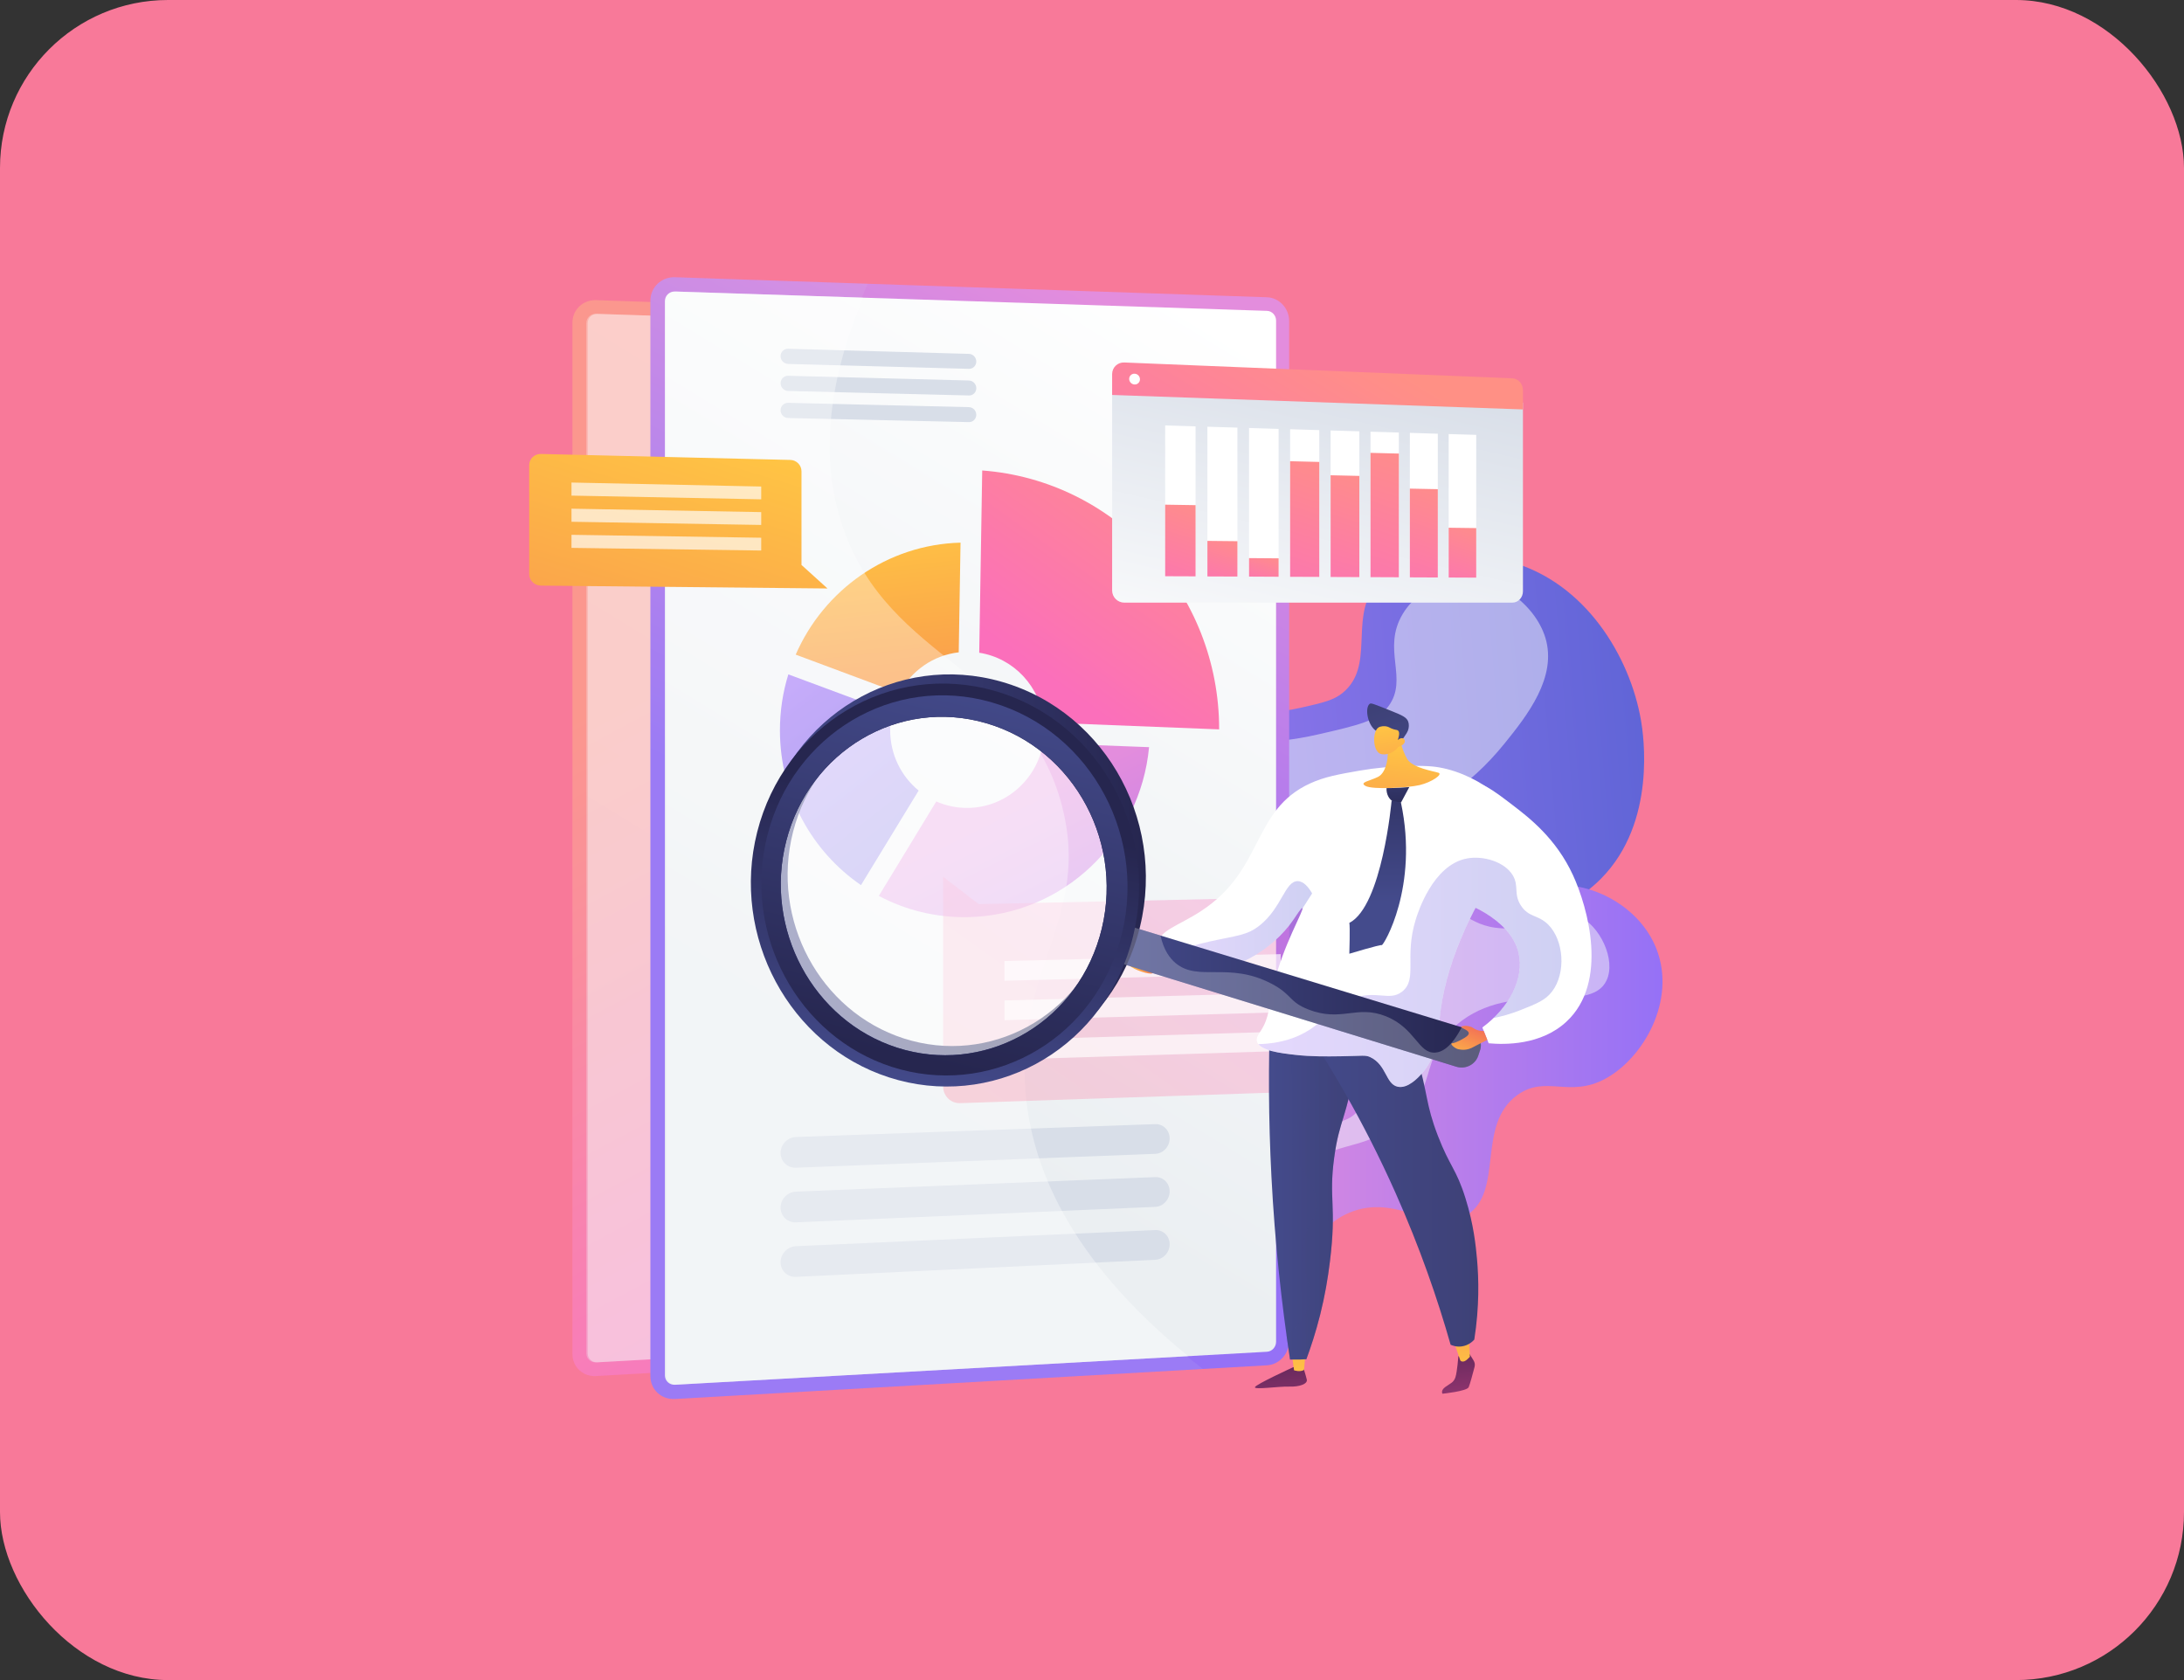 <?xml version="1.0" encoding="UTF-8"?> <svg xmlns="http://www.w3.org/2000/svg" width="260" height="200" viewBox="0 0 260 200" fill="none"><rect x="0" y="0" width="260" height="200" fill="#333333" stroke="none"/> <rect width="260" height="200" rx="20" fill="#F87999"></rect> <path d="M138.551 38.021L70.951 35.732C69.404 35.679 68.149 36.876 68.149 38.404V161.2C68.149 162.728 69.404 163.896 70.951 163.81L138.551 159.964C139.95 159.883 141.08 158.642 141.08 157.196V40.732C141.08 39.281 139.95 38.069 138.551 38.021Z" fill="url(#paint0_linear)"></path> <g opacity="0.3"> <path opacity="0.3" d="M110.815 128.698C109.665 114.654 118.291 108.859 115.001 96.138C110.934 80.414 95.296 79.738 89.975 64.321C87.935 58.41 87.13 49.483 92.969 36.479L70.951 35.732C69.404 35.679 68.149 36.876 68.149 38.404V161.2C68.149 162.728 69.404 163.896 70.951 163.81L131.228 160.381C115.892 148.512 111.523 137.328 110.815 128.698Z" fill="#D8DEE8"></path> </g> <path opacity="0.3" d="M138.551 39.573L70.951 37.36C70.319 37.341 69.801 37.834 69.801 38.457V161.109C69.801 161.736 70.319 162.215 70.951 162.182L138.551 158.417C139.126 158.383 139.59 157.876 139.59 157.277V40.684C139.59 40.09 139.126 39.592 138.551 39.573Z" fill="url(#paint1_linear)"></path> <path opacity="0.6" d="M125.782 132.424L84.764 133.904C83.797 133.937 83.011 134.752 83.011 135.719C83.011 136.687 83.797 137.439 84.764 137.405L125.782 135.825C126.692 135.791 127.43 135.001 127.43 134.067C127.435 133.123 126.697 132.39 125.782 132.424Z" fill="url(#paint2_linear)"></path> <path opacity="0.6" d="M125.782 138.473L84.764 140.135C83.796 140.173 83.011 140.992 83.011 141.96C83.011 142.927 83.796 143.679 84.764 143.636L125.782 141.874C126.692 141.835 127.429 141.045 127.429 140.106C127.434 139.168 126.697 138.44 125.782 138.473Z" fill="url(#paint3_linear)"></path> <path opacity="0.6" d="M125.782 144.522L84.764 146.366C83.796 146.41 83.011 147.229 83.011 148.196C83.011 149.164 83.796 149.911 84.764 149.863L125.782 147.918C126.692 147.875 127.429 147.08 127.429 146.146C127.434 145.207 126.697 144.484 125.782 144.522Z" fill="url(#paint4_linear)"></path> <path opacity="0.6" d="M104.512 44.482L83.878 43.898C83.399 43.883 83.011 44.262 83.011 44.741C83.011 45.22 83.399 45.617 83.878 45.632L104.512 46.192C104.976 46.206 105.355 45.833 105.355 45.364C105.355 44.889 104.981 44.497 104.512 44.482Z" fill="url(#paint5_linear)"></path> <path opacity="0.6" d="M104.511 47.524L83.878 46.982C83.399 46.968 83.011 47.346 83.011 47.825C83.011 48.304 83.399 48.702 83.878 48.716L104.511 49.229C104.976 49.238 105.354 48.869 105.354 48.395C105.354 47.926 104.981 47.533 104.511 47.524Z" fill="url(#paint6_linear)"></path> <path opacity="0.6" d="M104.511 50.565L83.878 50.072C83.399 50.062 83.011 50.441 83.011 50.919C83.011 51.398 83.399 51.796 83.878 51.806L104.511 52.275C104.976 52.285 105.354 51.911 105.354 51.441C105.354 50.967 104.981 50.575 104.511 50.565Z" fill="url(#paint7_linear)"></path> <path opacity="0.35" d="M110.973 128.693C109.823 114.654 118.444 108.859 115.159 96.138C111.092 80.414 95.459 79.743 90.133 64.325C88.179 58.664 87.355 50.22 92.442 38.064L71.114 37.365C70.481 37.346 69.964 37.839 69.964 38.462V161.099C69.964 161.726 70.481 162.205 71.114 162.172L129.547 158.915C115.69 147.588 111.648 136.964 110.973 128.693Z" fill="white"></path> <path d="M124.149 160.989C119.8 160.917 115.848 150.84 115.503 142.606C115.369 139.421 115.24 136.251 117.079 133.061C120.188 127.677 124.953 129.09 127.741 124.703C131.855 118.227 124.321 110.636 128.411 105.257C131.419 101.301 136.453 104.151 140.103 99.802C144.337 94.758 140.203 87.775 144.126 85.232C146.401 83.752 148.398 85.721 154.95 84.231C157.513 83.647 158.797 83.355 159.869 82.459C163.639 79.312 160.755 73.953 163.543 69.963C166.613 65.576 174.717 65.48 179.761 66.864C188.794 69.345 194.062 78.23 195.355 85.749C195.633 87.359 197.271 97.872 190.59 104.606C185.733 109.501 178.343 110.516 177.145 110.684C172.476 111.326 171.336 110.119 169.832 111.35C165.488 114.913 174.003 125.843 169.075 134.416C167.063 137.917 163.112 140.499 159.371 141.251C153.322 142.472 150.022 138.473 147.019 140.485C143.135 143.085 146.938 150.931 142.723 154.063C139.739 156.281 136.707 153.191 131.458 155.486C126.793 157.526 126.721 161.032 124.149 160.989Z" fill="url(#paint8_linear)"></path> <path opacity="0.5" d="M123.205 153.316C125.212 153.498 125.427 148.091 130.959 140.183C136.999 131.547 141.013 131.878 146.674 124.076C153.135 115.167 149.179 112.969 154.668 105.995C162.106 96.545 170.143 99.601 179.128 88.489C181.825 85.155 185.393 80.61 183.975 75.926C182.744 71.864 177.926 68.234 173.204 68.957C173.007 68.986 169.046 69.656 166.987 73.095C164.458 77.315 167.729 80.792 165.286 84.078C164.008 85.797 161.68 86.334 157.029 87.402C150.338 88.944 148.992 87.684 147.33 89.207C143.58 92.646 149.05 100.358 145.338 104.481C142.148 108.021 136.223 104.438 133.464 107.786C130.14 111.824 137.358 118.759 134.274 125.124C131.616 130.604 124.752 128.578 120.944 134.464C116.452 141.409 120.312 153.053 123.205 153.316Z" fill="#F4F7FA"></path> <path d="M152.417 152.353C155.52 152.277 155.405 146.572 160.626 144.369C166.402 141.931 170.708 147.157 174.655 144.632C179.09 141.797 175.699 133.899 180.647 130.35C184.028 127.922 186.806 130.752 191.121 128.41C195.619 125.972 199.589 119.109 197.199 112.968C195.202 107.848 189.474 105.023 185.11 105.401C181.542 105.712 180.738 108.006 177.557 107.652C173.596 107.211 173.338 103.48 169.108 102.192C164.903 100.908 159.501 102.872 156.766 106.464C154.491 109.453 154.558 112.916 154.615 115.938C154.768 124.047 158.739 126.806 157.067 130.086C154.984 134.177 147.962 131.538 145.266 135.657C141.889 140.806 147.953 152.463 152.417 152.353Z" fill="url(#paint9_linear)"></path> <path opacity="0.5" d="M150.362 146.572C151.511 146.692 151.497 142.99 154.754 139.589C158.49 135.69 161.718 137.204 166.005 134.004C171.316 130.034 168.768 125.91 173.457 121.954C180.028 116.403 189.272 120.929 191.255 116.714C192.414 114.252 190.465 110.147 187.845 108.993C185.048 107.762 183.434 110.751 178.812 110.511C174.482 110.291 173.984 107.575 168.586 106.694C165.952 106.263 162.499 105.703 160.497 107.556C156.579 111.192 159.96 122.533 160.99 125.991C161.938 129.176 162.657 130.379 161.933 131.782C160.046 135.451 152.369 132.572 149.327 136.629C146.789 140.03 148.877 146.419 150.362 146.572Z" fill="#F4F7FA"></path> <path d="M150.836 35.387L80.353 33.002C78.743 32.949 77.431 34.194 77.431 35.789V163.82C77.431 165.415 78.739 166.631 80.353 166.54L150.831 162.531C152.287 162.45 153.47 161.157 153.47 159.643V38.218C153.47 36.704 152.292 35.44 150.836 35.387Z" fill="url(#paint10_linear)"></path> <g opacity="0.3"> <path opacity="0.3" d="M121.917 129.928C120.719 115.292 129.709 109.247 126.28 95.985C122.041 79.59 105.737 78.886 100.186 62.812C98.06 56.653 97.217 47.342 103.309 33.782L80.353 33.002C78.743 32.949 77.431 34.194 77.431 35.789V163.82C77.431 165.415 78.739 166.631 80.353 166.54L143.197 162.967C127.209 150.591 122.654 138.928 121.917 129.928Z" fill="#D8DEE8"></path> </g> <path d="M150.836 37.006L80.352 34.702C79.692 34.678 79.155 35.195 79.155 35.847V163.729C79.155 164.38 79.692 164.883 80.352 164.845L150.831 160.917C151.43 160.884 151.914 160.352 151.914 159.729V38.17C151.918 37.547 151.435 37.025 150.836 37.006Z" fill="url(#paint11_linear)"></path> <path d="M137.526 133.818L94.76 135.355C93.749 135.393 92.93 136.236 92.93 137.247C92.93 138.258 93.749 139.043 94.76 139.005L137.526 137.357C138.474 137.319 139.245 136.5 139.245 135.523C139.245 134.546 138.474 133.784 137.526 133.818Z" fill="#D8DEE8"></path> <path d="M137.526 140.126L94.76 141.859C93.749 141.903 92.93 142.75 92.93 143.761C92.93 144.772 93.749 145.552 94.76 145.509L137.526 143.67C138.474 143.627 139.245 142.803 139.245 141.826C139.245 140.844 138.474 140.087 137.526 140.126Z" fill="#D8DEE8"></path> <path d="M137.526 146.433L94.76 148.354C93.749 148.397 92.93 149.254 92.93 150.26C92.93 151.271 93.749 152.047 94.76 151.999L137.526 149.968C138.474 149.925 139.245 149.096 139.245 148.119C139.245 147.147 138.474 146.39 137.526 146.433Z" fill="#D8DEE8"></path> <path d="M115.345 42.126L93.831 41.517C93.332 41.503 92.925 41.896 92.925 42.394C92.925 42.892 93.332 43.309 93.831 43.323L115.345 43.907C115.829 43.922 116.222 43.534 116.222 43.041C116.227 42.547 115.834 42.14 115.345 42.126Z" fill="#D8DEE8"></path> <path d="M115.345 45.296L93.835 44.736C93.337 44.722 92.93 45.119 92.93 45.617C92.93 46.115 93.337 46.532 93.835 46.542L115.35 47.078C115.834 47.093 116.226 46.7 116.226 46.211C116.226 45.718 115.834 45.311 115.345 45.296Z" fill="#D8DEE8"></path> <path d="M115.345 48.467L93.831 47.955C93.332 47.945 92.925 48.338 92.925 48.836C92.925 49.334 93.332 49.751 93.831 49.76L115.345 50.249C115.829 50.259 116.222 49.871 116.222 49.377C116.227 48.884 115.834 48.477 115.345 48.467Z" fill="#D8DEE8"></path> <path d="M107.06 82.526C108.458 79.882 111.069 78.004 114.134 77.655L114.35 64.598C105.618 64.828 98.094 70.212 94.727 77.928L107.06 82.526Z" fill="url(#paint12_linear)"></path> <path d="M124.183 88.465C123.435 92.804 119.714 96.133 115.207 96.176C113.875 96.19 112.606 95.913 111.461 95.405L104.622 106.651C107.783 108.332 111.394 109.247 115.212 109.18C126.563 108.974 135.754 100.089 136.793 88.944L124.183 88.465Z" fill="url(#paint13_linear)"></path> <path d="M102.5 105.367L109.363 94.112C107.294 92.416 105.972 89.825 105.972 86.913C105.972 86.209 106.049 85.524 106.197 84.863L93.85 80.279C93.198 82.387 92.849 84.624 92.849 86.946C92.853 94.634 96.685 101.377 102.5 105.367Z" fill="url(#paint14_linear)"></path> <path d="M116.576 77.703C120.695 78.344 123.895 81.764 124.278 86.003L145.136 86.827C145.136 86.817 145.136 86.808 145.136 86.798C145.136 70.633 132.794 57.199 116.931 56.006L116.576 77.703Z" fill="url(#paint15_linear)"></path> <path opacity="0.35" d="M122.079 129.924C120.882 115.287 129.872 109.242 126.443 95.985C122.204 79.59 105.905 78.886 100.354 62.812C98.313 56.906 97.456 48.103 102.758 35.435L80.525 34.707C79.864 34.683 79.327 35.2 79.327 35.851V163.719C79.327 164.37 79.864 164.873 80.525 164.835L141.448 161.439C127.003 149.623 122.783 138.55 122.079 129.924Z" fill="white"></path> <path d="M98.51 70.054L64.399 69.714C63.627 69.709 63 69.096 63 68.344V55.369C63 54.617 63.627 54.023 64.399 54.042L94.094 54.751C94.822 54.77 95.416 55.374 95.416 56.102V67.252L98.51 70.054Z" fill="url(#paint16_linear)"></path> <path opacity="0.67" d="M90.622 59.44L68.034 58.999V57.443L90.622 57.917V59.44Z" fill="white"></path> <path opacity="0.67" d="M90.622 62.491L68.034 62.113V60.556L90.622 60.963V62.491Z" fill="white"></path> <path opacity="0.67" d="M90.622 65.537L68.034 65.221V63.665L90.622 64.014V65.537Z" fill="white"></path> <path opacity="0.3" d="M116.519 107.628L157.537 106.747C158.605 106.723 159.467 107.599 159.467 108.706V127.802C159.467 128.908 158.6 129.833 157.537 129.866L114.306 131.322C113.19 131.361 112.28 130.474 112.28 129.339V104.376L116.519 107.628Z" fill="url(#paint17_linear)"></path> <path opacity="0.67" d="M119.579 123.798L152.465 122.811V125.12L119.579 126.145V123.798Z" fill="white"></path> <path opacity="0.67" d="M119.579 119.099L152.465 118.194V120.503L119.579 121.446V119.099Z" fill="white"></path> <path opacity="0.67" d="M119.579 114.406L152.465 113.582V115.89L119.579 116.752V114.406Z" fill="white"></path> <path d="M153.945 162.761C153.945 162.761 149.466 164.811 149.395 165.137C149.323 165.462 152.278 165.022 153.485 165.065C154.692 165.108 155.683 164.749 155.573 164.236C155.463 163.724 155.037 162.44 155.037 162.44L153.945 162.761Z" fill="url(#paint18_linear)"></path> <path d="M153.777 161.109L154.055 163.125C154.055 163.125 154.764 163.374 155.242 163.077L155.439 160.865L153.777 161.109Z" fill="url(#paint19_linear)"></path> <path d="M174.899 161.109L175.421 161.947C175.57 162.182 175.613 162.464 175.541 162.728C175.359 163.422 175 164.782 174.842 165.137C174.626 165.62 171.724 165.913 171.724 165.913C171.724 165.913 171.465 165.549 172.064 165.108C172.667 164.667 173.05 164.595 173.266 163.949C173.477 163.297 173.615 161.463 173.615 161.463L174.899 161.109Z" fill="url(#paint20_linear)"></path> <path d="M172.72 158.982C172.911 159.136 173.85 161.961 173.85 161.961C173.85 161.961 174.152 162.345 174.727 161.775C175.297 161.205 174.985 161.521 174.985 161.521L174.87 158.738L172.72 158.982Z" fill="url(#paint21_linear)"></path> <path d="M151.215 120.546C150.994 126.571 150.999 133.114 151.363 140.102C151.77 147.971 152.575 155.246 153.576 161.841C153.945 161.851 154.328 161.851 154.73 161.841C155.003 161.832 155.267 161.818 155.52 161.803C156.028 160.433 156.632 158.632 157.168 156.487C157.733 154.226 158.073 152.2 158.313 150.26C159.161 143.435 158.145 142.841 158.835 137.783C159.443 133.305 160.329 133.128 161.349 126.767C162.456 119.866 161.618 118.836 161.21 118.462C159.477 116.877 155.41 117.969 151.215 120.546Z" fill="url(#paint22_linear)"></path> <path opacity="0.3" d="M161.215 118.462C159.558 116.949 155.784 117.878 151.794 120.201C156.397 125.153 156.904 128.367 156.363 130.46C155.745 132.821 153.858 133.506 153.868 136.088C153.882 139.259 156.751 140.092 156.698 143.45C156.665 145.667 155.405 145.648 155.113 148.392C154.768 151.635 156.416 152.751 155.889 155.15C155.664 156.185 155.013 157.536 153.154 158.929C153.293 159.916 153.432 160.888 153.576 161.846C153.944 161.856 154.328 161.856 154.73 161.846C155.003 161.837 155.266 161.822 155.52 161.808C156.028 160.438 156.631 158.637 157.168 156.492C157.733 154.231 158.073 152.205 158.313 150.265C159.16 143.44 158.145 142.846 158.835 137.788C159.443 133.31 160.329 133.133 161.349 126.772C162.46 119.866 161.622 118.836 161.215 118.462Z" fill="url(#paint23_linear)"></path> <path d="M154.055 120.44C158.02 126.217 162.307 133.406 166.139 142.017C169.037 148.522 171.144 154.633 172.691 160.079C172.897 160.175 173.39 160.366 174.013 160.28C174.865 160.165 175.378 159.619 175.512 159.466C176.125 155.558 176.048 152.248 175.833 149.863C175.694 148.335 175.445 145.787 174.463 142.645C173.362 139.125 172.614 138.928 171.177 135.207C169.688 131.341 170.047 130.379 168.62 125.541C168.035 123.554 167.054 120.598 165.44 117.064C161.646 118.194 157.853 119.315 154.055 120.44Z" fill="url(#paint24_linear)"></path> <path d="M137.938 112.288C137.976 113.692 140.285 114.932 142.148 115.311C146.497 116.197 151.54 113.04 153.93 109.544C154.4 108.859 154.922 108.026 155.046 108.088C155.329 108.232 152.718 112.528 151.583 117.413C151.004 119.914 151.157 121.082 150.07 122.749C149.825 123.127 149.524 123.52 149.629 123.965C149.897 125.081 152.45 125.374 154.222 125.575C156.095 125.786 157.838 125.766 159.563 125.742C162.321 125.704 162.542 125.56 163.169 125.867C165.09 126.811 164.961 129.066 166.402 129.368C167.614 129.622 168.845 128.267 169.238 127.835C171.268 125.604 171.158 122.912 171.517 120.196C172.356 113.883 175.785 106.967 179.138 102.585C180.153 101.258 180.862 100.559 180.905 99.323C181.034 95.702 175.296 91.703 170.516 91.243C169.209 91.118 166.862 91.157 164.664 91.363C163.787 91.444 162.848 91.569 161.843 91.741C159.405 92.167 157.704 92.464 155.975 93.255C148.997 96.449 150.52 103.552 142.967 108.466C140.376 110.162 137.899 110.818 137.938 112.288Z" fill="white"></path> <path d="M166.527 87.483C166.527 87.483 166.829 89.155 167.518 90.347C168.141 91.425 170.718 91.808 171.254 91.995C171.791 92.182 170.445 93.116 169.013 93.456C167.581 93.796 163.39 94.016 162.571 93.566C161.752 93.116 163.102 92.977 164.089 92.46C165.076 91.942 165.406 89.835 165.1 88.939C164.788 88.043 166.527 87.483 166.527 87.483Z" fill="url(#paint25_linear)"></path> <path d="M163.802 86.999C162.762 86.257 162.475 84.246 163.05 83.795C163.212 83.666 163.371 83.724 165.717 84.667C166.881 85.136 167.456 85.385 167.643 85.898C167.758 86.214 167.739 86.635 167.614 86.971C167.547 87.143 167.423 87.359 167.135 87.766C166.881 88.13 166.9 88.115 166.824 88.221C166.637 88.475 166.278 88.901 165.626 89.394C165.588 89.207 165.531 88.978 165.435 88.729C165.397 88.633 165.248 88.254 165.009 87.938C164.601 87.397 164.142 87.239 163.802 86.999Z" fill="url(#paint26_linear)"></path> <path d="M166.464 88.91C166.464 88.91 165.784 89.926 164.525 89.787C163.394 89.662 163.342 87.119 164.089 86.611C164.338 86.444 164.822 86.391 165.209 86.516C165.439 86.592 165.511 86.693 165.89 86.808C166.239 86.913 166.34 86.88 166.44 86.975C166.57 87.095 166.651 87.373 166.397 88.101C166.622 87.89 166.886 87.818 167.063 87.914C167.092 87.929 167.168 87.986 167.207 88.067C167.36 88.364 167.077 88.724 166.464 88.91Z" fill="url(#paint27_linear)"></path> <path opacity="0.3" d="M144.04 112.073C147.191 111.364 148.451 111.388 150.008 110.128C152.604 108.035 152.992 104.855 154.5 104.893C155.214 104.913 155.793 105.641 156.205 106.354C155.827 106.948 155.444 107.542 155.065 108.141C155.065 108.117 155.061 108.102 155.046 108.093C154.922 108.031 154.4 108.859 153.93 109.549C151.536 113.045 146.497 116.206 142.148 115.316C140.903 115.062 139.456 114.42 138.623 113.601C140.769 112.873 142.603 112.399 144.04 112.073Z" fill="url(#paint28_linear)"></path> <path d="M138.901 114.784C138.901 114.784 137.119 114.607 136.06 114.152C135.002 113.697 134.317 114.348 134.413 114.798C134.509 115.249 136.257 115.876 136.951 115.9C137.65 115.924 138.901 114.784 138.901 114.784Z" fill="url(#paint29_linear)"></path> <path d="M177.222 124.195C179.133 124.368 183.434 124.444 186.475 121.628C191.538 116.944 189.028 108.026 187.266 104.194C185.244 99.797 182.031 97.335 180.077 95.841C177.653 93.987 176.173 92.852 174.391 93.106C169.788 93.762 166.599 103.203 169.123 105.904C169.951 106.79 170.77 106.287 173.165 107.049C173.946 107.298 179.765 109.151 180.781 113.438C181.489 116.441 179.684 119.952 176.47 122.313C176.719 122.94 176.973 123.568 177.222 124.195Z" fill="white"></path> <path opacity="0.3" d="M155.813 122.639C157.977 121.274 158.294 119.885 160.717 118.951C163.864 117.734 165.377 119.281 166.934 118.031C168.792 116.546 167.145 113.96 168.538 109.472C168.773 108.711 170.564 102.925 174.674 102.187C176.59 101.842 179.119 102.58 180.096 104.204C180.857 105.473 180.148 106.421 181.078 107.825C182.007 109.228 183.113 108.883 184.296 110.052C186.174 111.91 186.461 115.823 184.766 118.036C183.975 119.071 182.95 119.478 181.015 120.244C179.837 120.713 178.736 121.006 177.792 121.192C180.158 118.922 181.389 115.991 180.781 113.433C180.148 110.761 177.648 109.032 175.665 108.05C173.682 111.786 172.059 116.111 171.522 120.186C171.163 122.902 171.273 125.594 169.243 127.826C168.855 128.257 167.624 129.612 166.407 129.359C164.961 129.057 165.09 126.801 163.174 125.857C162.542 125.546 162.326 125.69 159.568 125.733C157.843 125.757 156.1 125.781 154.227 125.565C152.651 125.388 150.463 125.134 149.806 124.296C152.647 124.229 154.543 123.439 155.813 122.639Z" fill="url(#paint30_linear)"></path> <path d="M175.972 125.699L176.192 125.043C176.547 123.999 175.962 122.888 174.889 122.557L132.789 109.736L131.505 114.085L173.39 126.988C174.463 127.313 175.617 126.739 175.972 125.699Z" fill="url(#paint31_linear)"></path> <path d="M90.957 97.953C94.175 85.237 106.786 77.573 119.263 81.166C131.965 84.825 139.24 98.585 135.38 111.56C131.611 124.229 118.688 131.064 106.628 127.155C94.774 123.314 87.81 110.382 90.957 97.953ZM131.716 110.44C134.906 99.582 128.818 88.082 118.214 84.997C107.768 81.956 97.154 88.336 94.415 99.016C91.728 109.487 97.595 120.402 107.6 123.621C117.754 126.877 128.588 121.082 131.716 110.44Z" fill="url(#paint32_linear)"></path> <path opacity="0.3" d="M132.789 109.736L138.158 111.369C138.527 113.079 139.24 114.061 139.964 114.659C142.675 116.906 146.296 114.453 151.349 117.092C153.882 118.414 153.403 119.257 155.779 120.177C159.706 121.705 161.502 119.588 164.98 120.977C168.495 122.38 168.84 125.417 170.837 125.307C171.69 125.259 172.787 124.641 174.013 122.289L174.894 122.557C175.967 122.883 176.551 123.999 176.197 125.043L175.977 125.699C175.622 126.739 174.468 127.313 173.4 126.988L131.515 114.085L132.789 109.736Z" fill="#D8DEE8"></path> <path opacity="0.56" d="M106.604 125.354C117.108 128.736 128.325 122.749 131.568 111.733C134.877 100.487 128.574 88.575 117.587 85.385C106.767 82.243 95.79 88.858 92.964 99.907C90.19 110.741 96.259 122.026 106.604 125.354Z" fill="white"></path> <path d="M90.142 99.045C93.361 86.329 105.972 78.665 118.449 82.258C131.151 85.917 138.426 99.677 134.566 112.652C130.797 125.321 117.874 132.156 105.809 128.247C93.955 124.406 86.996 111.474 90.142 99.045ZM130.902 111.532C134.092 100.674 128.004 89.174 117.4 86.089C106.954 83.048 96.34 89.428 93.601 100.109C90.914 110.579 96.781 121.494 106.786 124.713C116.94 127.97 127.774 122.174 130.902 111.532Z" fill="url(#paint33_linear)"></path> <path d="M91.359 99.419C94.41 87.426 106.317 80.217 118.07 83.613C130.03 87.071 136.884 100.032 133.263 112.255C129.723 124.21 117.539 130.676 106.149 126.997C94.951 123.376 88.375 111.158 91.359 99.419ZM130.902 111.532C134.092 100.674 128.004 89.174 117.4 86.089C106.954 83.048 96.34 89.428 93.6 100.109C90.913 110.579 96.781 121.494 106.786 124.713C116.94 127.97 127.774 122.174 130.902 111.532Z" fill="url(#paint34_linear)"></path> <path d="M177.064 123.793L176.637 122.735C176.637 122.735 175.943 122.778 175.373 122.371C175.062 122.15 174.511 122.083 174.353 122.126C174.195 122.169 173.587 122.146 174.276 122.471C174.966 122.802 174.961 123.046 174.674 123.314C174.386 123.582 173.294 124.167 172.897 124.191C172.504 124.219 173.213 124.828 173.61 124.904C174.008 124.981 174.659 125.082 175.464 124.607C175.756 124.435 177.064 123.793 177.064 123.793Z" fill="url(#paint35_linear)"></path> <path d="M165.061 93.82C165.028 94.543 165.363 95.185 165.909 95.448C166.259 95.616 166.599 95.583 166.781 95.549C167.111 94.931 167.442 94.308 167.777 93.691C167.422 93.724 167.054 93.753 166.675 93.777C166.11 93.806 165.574 93.82 165.061 93.82Z" fill="url(#paint36_linear)"></path> <path d="M165.669 95.305C165.669 95.305 164.553 107.854 160.635 109.865C160.736 110.268 160.635 113.534 160.635 113.534C160.635 113.534 164.29 112.432 164.496 112.509C164.702 112.581 168.921 105.593 166.781 95.554L165.669 95.305Z" fill="url(#paint37_linear)"></path> <path d="M132.396 46.154V70.288C132.396 71.088 133.043 71.74 133.843 71.74H180.043C180.738 71.74 181.303 71.136 181.303 70.389V47.935L132.396 46.154Z" fill="url(#paint38_linear)"></path> <path d="M180.043 45.038L133.843 43.151C133.043 43.117 132.396 43.74 132.396 44.545V47.016L181.303 48.74V46.441C181.303 45.689 180.738 45.067 180.043 45.038Z" fill="url(#paint39_linear)"></path> <path d="M135.71 45.153C135.71 45.507 135.423 45.785 135.069 45.771C134.714 45.756 134.427 45.459 134.427 45.105C134.427 44.751 134.714 44.473 135.069 44.487C135.428 44.497 135.71 44.798 135.71 45.153Z" fill="white"></path> <path d="M142.33 68.612L138.709 68.598V50.647L142.33 50.757V68.612Z" fill="white"></path> <path d="M142.33 68.612L138.709 68.598V60.077L142.33 60.135V68.612Z" fill="url(#paint40_linear)"></path> <path d="M147.311 68.636L143.738 68.622V50.8L147.311 50.905V68.636Z" fill="white"></path> <path d="M147.311 68.636L143.738 68.622V64.388L147.311 64.426V68.636Z" fill="url(#paint41_linear)"></path> <path d="M152.215 68.66L148.695 68.641V50.948L152.215 51.058V68.66Z" fill="white"></path> <path d="M152.215 68.66L148.695 68.641V66.438L152.215 66.466V68.66Z" fill="url(#paint42_linear)"></path> <path d="M157.058 68.68L153.585 68.665V51.097L157.058 51.202V68.68Z" fill="white"></path> <path d="M157.058 68.679L153.585 68.665V54.904L157.058 54.99V68.679Z" fill="url(#paint43_linear)"></path> <path d="M161.828 68.703L158.404 68.689V51.245L161.828 51.346V68.703Z" fill="white"></path> <path d="M161.828 68.703L158.404 68.689V56.576L161.828 56.653V68.703Z" fill="url(#paint44_linear)"></path> <path d="M166.531 68.722L163.155 68.708V51.389L166.531 51.489V68.722Z" fill="white"></path> <path d="M166.531 68.722L163.155 68.708V53.908L166.531 53.994V68.722Z" fill="url(#paint45_linear)"></path> <path d="M171.168 68.746L167.839 68.732V51.528L171.168 51.633V68.746Z" fill="white"></path> <path d="M171.168 68.746L167.839 68.732V58.166L171.168 58.233V68.746Z" fill="url(#paint46_linear)"></path> <path d="M175.742 68.766L172.461 68.751V51.672L175.742 51.767V68.766Z" fill="white"></path> <path d="M175.742 68.766L172.461 68.751V62.822L175.742 62.865V68.766Z" fill="url(#paint47_linear)"></path> <defs> <linearGradient id="paint0_linear" x1="90.154" y1="73.904" x2="127.257" y2="143.314" gradientUnits="userSpaceOnUse"> <stop stop-color="#FF9085"></stop> <stop offset="1" stop-color="#FB6FBB"></stop> </linearGradient> <linearGradient id="paint1_linear" x1="138.057" y1="43.287" x2="88.161" y2="124.935" gradientUnits="userSpaceOnUse"> <stop stop-color="white"></stop> <stop offset="0.996" stop-color="#EBEFF2"></stop> </linearGradient> <linearGradient id="paint2_linear" x1="83.012" y1="134.913" x2="127.433" y2="134.913" gradientUnits="userSpaceOnUse"> <stop stop-color="white"></stop> <stop offset="0.996" stop-color="#EBEFF2"></stop> </linearGradient> <linearGradient id="paint3_linear" x1="83.011" y1="141.054" x2="127.432" y2="141.054" gradientUnits="userSpaceOnUse"> <stop stop-color="white"></stop> <stop offset="0.996" stop-color="#EBEFF2"></stop> </linearGradient> <linearGradient id="paint4_linear" x1="83.011" y1="147.196" x2="127.432" y2="147.196" gradientUnits="userSpaceOnUse"> <stop stop-color="white"></stop> <stop offset="0.996" stop-color="#EBEFF2"></stop> </linearGradient> <linearGradient id="paint5_linear" x1="83.012" y1="45.043" x2="105.356" y2="45.043" gradientUnits="userSpaceOnUse"> <stop stop-color="white"></stop> <stop offset="0.996" stop-color="#EBEFF2"></stop> </linearGradient> <linearGradient id="paint6_linear" x1="83.011" y1="48.107" x2="105.355" y2="48.107" gradientUnits="userSpaceOnUse"> <stop stop-color="white"></stop> <stop offset="0.996" stop-color="#EBEFF2"></stop> </linearGradient> <linearGradient id="paint7_linear" x1="83.011" y1="51.172" x2="105.355" y2="51.172" gradientUnits="userSpaceOnUse"> <stop stop-color="white"></stop> <stop offset="0.996" stop-color="#EBEFF2"></stop> </linearGradient> <linearGradient id="paint8_linear" x1="113.268" y1="116.514" x2="197.444" y2="109.393" gradientUnits="userSpaceOnUse"> <stop stop-color="#AA80F9"></stop> <stop offset="0.996" stop-color="#6165D7"></stop> </linearGradient> <linearGradient id="paint9_linear" x1="144.283" y1="127.076" x2="197.919" y2="127.076" gradientUnits="userSpaceOnUse"> <stop offset="0.004" stop-color="#E38DDD"></stop> <stop offset="1" stop-color="#9571F6"></stop> </linearGradient> <linearGradient id="paint10_linear" x1="144.408" y1="41.967" x2="110.334" y2="107.591" gradientUnits="userSpaceOnUse"> <stop offset="0.004" stop-color="#E38DDD"></stop> <stop offset="1" stop-color="#9571F6"></stop> </linearGradient> <linearGradient id="paint11_linear" x1="150.321" y1="40.879" x2="98.297" y2="126.008" gradientUnits="userSpaceOnUse"> <stop stop-color="white"></stop> <stop offset="0.996" stop-color="#EBEFF2"></stop> </linearGradient> <linearGradient id="paint12_linear" x1="103.572" y1="62.545" x2="108.226" y2="104.613" gradientUnits="userSpaceOnUse"> <stop stop-color="#FFC444"></stop> <stop offset="0.996" stop-color="#F36F56"></stop> </linearGradient> <linearGradient id="paint13_linear" x1="119.837" y1="96.05" x2="138.467" y2="133.678" gradientUnits="userSpaceOnUse"> <stop offset="0.004" stop-color="#E38DDD"></stop> <stop offset="1" stop-color="#9571F6"></stop> </linearGradient> <linearGradient id="paint14_linear" x1="92.651" y1="80.923" x2="117.6" y2="113.001" gradientUnits="userSpaceOnUse"> <stop stop-color="#AA80F9"></stop> <stop offset="0.996" stop-color="#6165D7"></stop> </linearGradient> <linearGradient id="paint15_linear" x1="144.405" y1="52.771" x2="124.469" y2="80.572" gradientUnits="userSpaceOnUse"> <stop stop-color="#FF9085"></stop> <stop offset="1" stop-color="#FB6FBB"></stop> </linearGradient> <linearGradient id="paint16_linear" x1="84.069" y1="51.754" x2="64.886" y2="114.602" gradientUnits="userSpaceOnUse"> <stop stop-color="#FFC444"></stop> <stop offset="0.996" stop-color="#F36F56"></stop> </linearGradient> <linearGradient id="paint17_linear" x1="105.678" y1="158.536" x2="143.083" y2="106.374" gradientUnits="userSpaceOnUse"> <stop stop-color="#FF9085"></stop> <stop offset="1" stop-color="#FB6FBB"></stop> </linearGradient> <linearGradient id="paint18_linear" x1="151.756" y1="155.696" x2="152.904" y2="169.873" gradientUnits="userSpaceOnUse"> <stop stop-color="#311944"></stop> <stop offset="1" stop-color="#A03976"></stop> </linearGradient> <linearGradient id="paint19_linear" x1="154.651" y1="163.584" x2="154.413" y2="148.898" gradientUnits="userSpaceOnUse"> <stop stop-color="#FFC444"></stop> <stop offset="0.996" stop-color="#F36F56"></stop> </linearGradient> <linearGradient id="paint20_linear" x1="172.806" y1="153.991" x2="173.954" y2="168.168" gradientUnits="userSpaceOnUse"> <stop stop-color="#311944"></stop> <stop offset="1" stop-color="#A03976"></stop> </linearGradient> <linearGradient id="paint21_linear" x1="173.946" y1="163.271" x2="173.708" y2="148.585" gradientUnits="userSpaceOnUse"> <stop stop-color="#FFC444"></stop> <stop offset="0.996" stop-color="#F36F56"></stop> </linearGradient> <linearGradient id="paint22_linear" x1="151.089" y1="139.801" x2="161.947" y2="139.775" gradientUnits="userSpaceOnUse"> <stop stop-color="#444B8C"></stop> <stop offset="0.996" stop-color="#3E4177"></stop> </linearGradient> <linearGradient id="paint23_linear" x1="151.089" y1="139.801" x2="161.947" y2="139.775" gradientUnits="userSpaceOnUse"> <stop stop-color="#444B8C"></stop> <stop offset="0.996" stop-color="#3E4177"></stop> </linearGradient> <linearGradient id="paint24_linear" x1="154.101" y1="138.723" x2="175.96" y2="138.671" gradientUnits="userSpaceOnUse"> <stop stop-color="#444B8C"></stop> <stop offset="0.996" stop-color="#3E4177"></stop> </linearGradient> <linearGradient id="paint25_linear" x1="167.291" y1="88.775" x2="164.971" y2="109.238" gradientUnits="userSpaceOnUse"> <stop stop-color="#FFC444"></stop> <stop offset="0.996" stop-color="#F36F56"></stop> </linearGradient> <linearGradient id="paint26_linear" x1="167.921" y1="93.547" x2="164.649" y2="83.918" gradientUnits="userSpaceOnUse"> <stop stop-color="#444B8C"></stop> <stop offset="0.996" stop-color="#3E4177"></stop> </linearGradient> <linearGradient id="paint27_linear" x1="165.203" y1="86.419" x2="167.026" y2="101.498" gradientUnits="userSpaceOnUse"> <stop stop-color="#FFC444"></stop> <stop offset="0.996" stop-color="#F36F56"></stop> </linearGradient> <linearGradient id="paint28_linear" x1="138.621" y1="110.178" x2="156.207" y2="110.178" gradientUnits="userSpaceOnUse"> <stop stop-color="#AA80F9"></stop> <stop offset="0.996" stop-color="#6165D7"></stop> </linearGradient> <linearGradient id="paint29_linear" x1="134.879" y1="113.792" x2="138.262" y2="115.842" gradientUnits="userSpaceOnUse"> <stop stop-color="#FFC444"></stop> <stop offset="0.996" stop-color="#F36F56"></stop> </linearGradient> <linearGradient id="paint30_linear" x1="149.802" y1="115.755" x2="185.882" y2="115.755" gradientUnits="userSpaceOnUse"> <stop stop-color="#AA80F9"></stop> <stop offset="0.996" stop-color="#6165D7"></stop> </linearGradient> <linearGradient id="paint31_linear" x1="131.508" y1="118.405" x2="176.296" y2="118.405" gradientUnits="userSpaceOnUse"> <stop stop-color="#444B8C"></stop> <stop offset="0.996" stop-color="#26264F"></stop> </linearGradient> <linearGradient id="paint32_linear" x1="90.202" y1="104.268" x2="136.415" y2="104.268" gradientUnits="userSpaceOnUse"> <stop stop-color="#444B8C"></stop> <stop offset="0.996" stop-color="#26264F"></stop> </linearGradient> <linearGradient id="paint33_linear" x1="107.07" y1="130.241" x2="114.503" y2="96.109" gradientUnits="userSpaceOnUse"> <stop stop-color="#444B8C"></stop> <stop offset="0.996" stop-color="#26264F"></stop> </linearGradient> <linearGradient id="paint34_linear" x1="118.123" y1="80.292" x2="107.751" y2="126.066" gradientUnits="userSpaceOnUse"> <stop stop-color="#444B8C"></stop> <stop offset="0.996" stop-color="#26264F"></stop> </linearGradient> <linearGradient id="paint35_linear" x1="173.834" y1="126.832" x2="175.653" y2="122.14" gradientUnits="userSpaceOnUse"> <stop stop-color="#FFC444"></stop> <stop offset="0.996" stop-color="#F36F56"></stop> </linearGradient> <linearGradient id="paint36_linear" x1="166.058" y1="88.601" x2="166.661" y2="97.442" gradientUnits="userSpaceOnUse"> <stop stop-color="#444B8C"></stop> <stop offset="0.996" stop-color="#26264F"></stop> </linearGradient> <linearGradient id="paint37_linear" x1="164.007" y1="107.386" x2="164.007" y2="85.345" gradientUnits="userSpaceOnUse"> <stop stop-color="#444B8C"></stop> <stop offset="0.996" stop-color="#26264F"></stop> </linearGradient> <linearGradient id="paint38_linear" x1="160.535" y1="42.423" x2="150.666" y2="85.065" gradientUnits="userSpaceOnUse"> <stop stop-color="#D8DEE8"></stop> <stop offset="1" stop-color="white"></stop> </linearGradient> <linearGradient id="paint39_linear" x1="160.58" y1="40.338" x2="140.407" y2="73.316" gradientUnits="userSpaceOnUse"> <stop stop-color="#FF9085"></stop> <stop offset="1" stop-color="#FB6FBB"></stop> </linearGradient> <linearGradient id="paint40_linear" x1="142.453" y1="58.309" x2="137.855" y2="72.656" gradientUnits="userSpaceOnUse"> <stop stop-color="#FF9085"></stop> <stop offset="1" stop-color="#FB6FBB"></stop> </linearGradient> <linearGradient id="paint41_linear" x1="146.597" y1="63.165" x2="144.047" y2="71.121" gradientUnits="userSpaceOnUse"> <stop stop-color="#FF9085"></stop> <stop offset="1" stop-color="#FB6FBB"></stop> </linearGradient> <linearGradient id="paint42_linear" x1="151.122" y1="65.473" x2="149.543" y2="70.402" gradientUnits="userSpaceOnUse"> <stop stop-color="#FF9085"></stop> <stop offset="1" stop-color="#FB6FBB"></stop> </linearGradient> <linearGradient id="paint43_linear" x1="158.292" y1="52.518" x2="151.227" y2="74.564" gradientUnits="userSpaceOnUse"> <stop stop-color="#FF9085"></stop> <stop offset="1" stop-color="#FB6FBB"></stop> </linearGradient> <linearGradient id="paint44_linear" x1="162.754" y1="54.403" x2="156.481" y2="73.98" gradientUnits="userSpaceOnUse"> <stop stop-color="#FF9085"></stop> <stop offset="1" stop-color="#FB6FBB"></stop> </linearGradient> <linearGradient id="paint45_linear" x1="168.016" y1="51.41" x2="160.471" y2="74.956" gradientUnits="userSpaceOnUse"> <stop stop-color="#FF9085"></stop> <stop offset="1" stop-color="#FB6FBB"></stop> </linearGradient> <linearGradient id="paint46_linear" x1="171.828" y1="56.202" x2="166.304" y2="73.441" gradientUnits="userSpaceOnUse"> <stop stop-color="#FF9085"></stop> <stop offset="1" stop-color="#FB6FBB"></stop> </linearGradient> <linearGradient id="paint47_linear" x1="175.495" y1="61.441" x2="172.181" y2="71.783" gradientUnits="userSpaceOnUse"> <stop stop-color="#FF9085"></stop> <stop offset="1" stop-color="#FB6FBB"></stop> </linearGradient> </defs> </svg> 